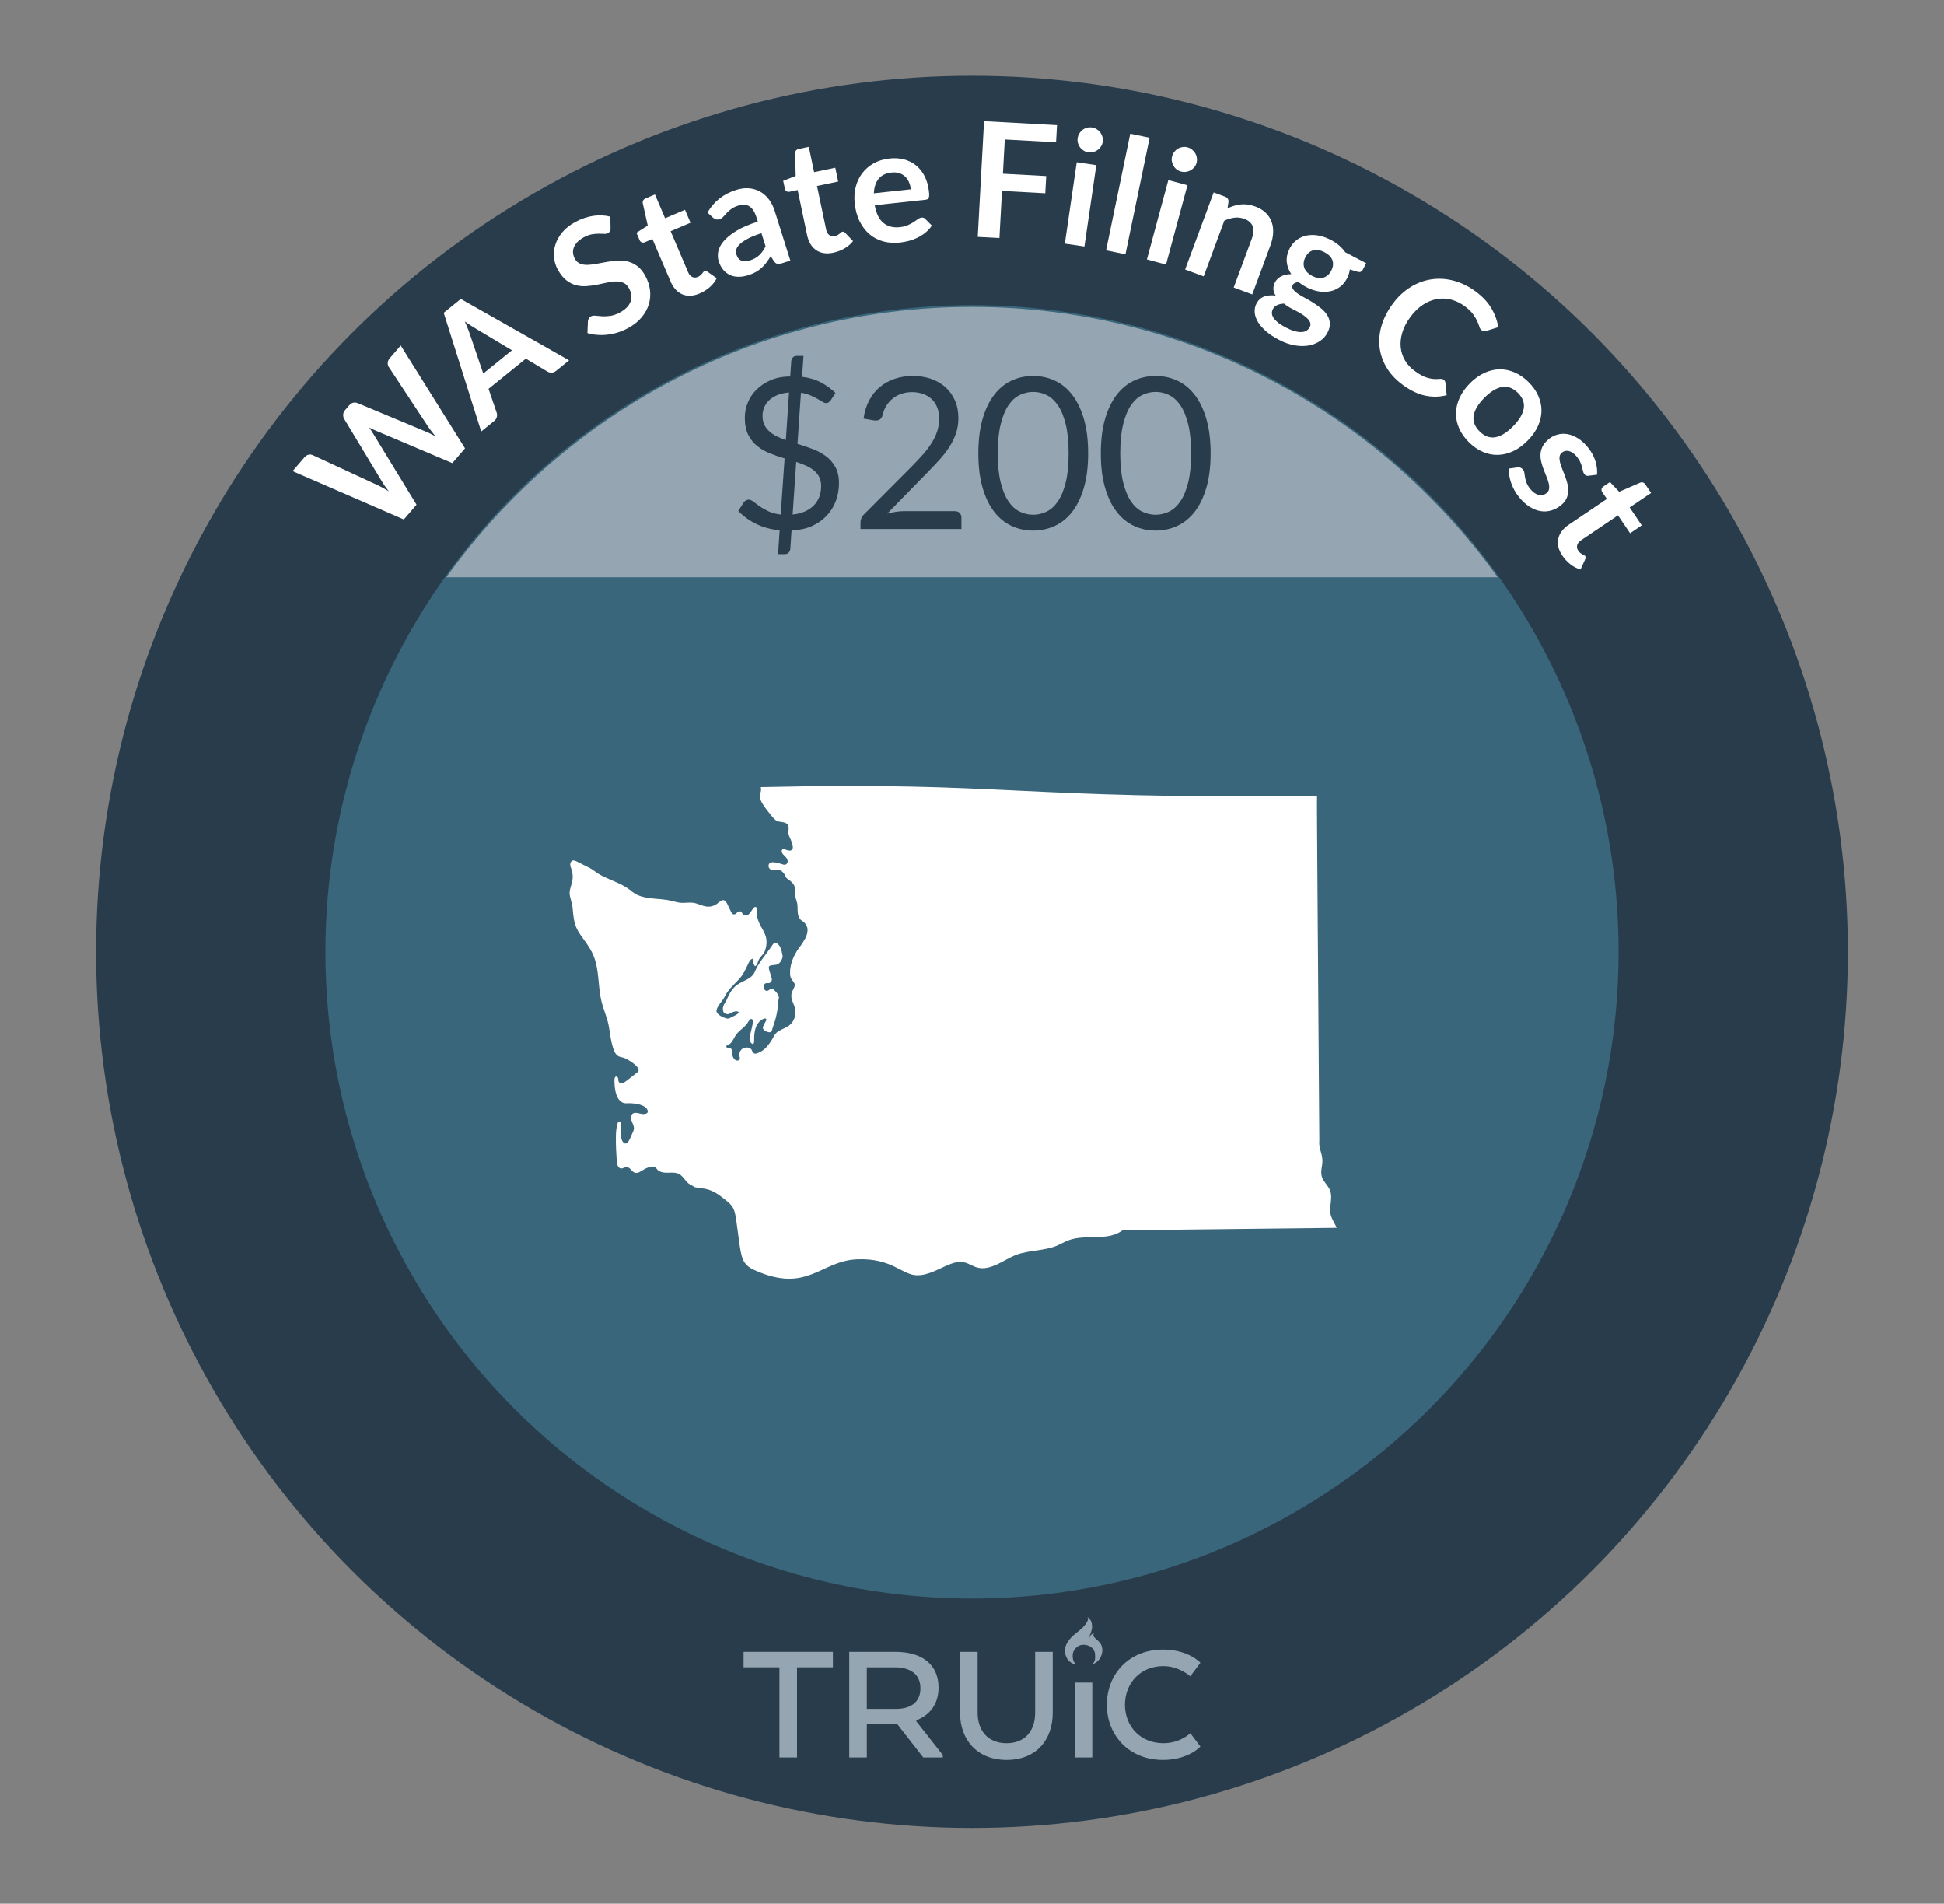 <?xml version="1.0" encoding="UTF-8"?>
<svg id="e" data-name="Washington" xmlns="http://www.w3.org/2000/svg" viewBox="0 0 206.27 201.946">
  <rect x="0" y="0" width="206.27" height="201.946" fill="#808080" stroke="none"/>
  <defs>
    <style>
      .az {
        fill: #fff;
      }

      .ba {
        fill: #95a6b2;
      }

      .bb {
        fill: #283c4c;
      }

      .bc {
        fill: #39667a;
      }
    </style>
  </defs>
  <circle class="bb" cx="103.135" cy="100.973" r="92.936"/>
  <circle class="bc" cx="103.135" cy="100.973" r="68.606"/>
  <g>
    <path class="az" d="M31.043,49.98l1.254-1.456c.129-.149,.272-.245,.431-.285,.157-.04,.312-.025,.461,.043l6.937,3.214c.17,.08,.35,.174,.539,.279,.188,.106,.386,.223,.592,.348-.15-.19-.289-.374-.415-.554-.126-.179-.236-.353-.333-.519l-3.997-6.626c-.069-.119-.101-.264-.096-.435,.005-.172,.071-.331,.196-.477l.438-.509c.13-.15,.272-.245,.428-.283,.155-.036,.311-.023,.465,.041l7.135,2.982c.356,.141,.731,.322,1.126,.542-.142-.175-.276-.344-.402-.509-.127-.166-.242-.324-.347-.472l-4.207-6.382c-.081-.123-.116-.27-.104-.438,.011-.169,.08-.327,.205-.474l1.171-1.358,6.823,10.911-1.348,1.565-8.117-3.444c-.104-.045-.214-.094-.333-.146-.118-.054-.242-.114-.372-.182,.086,.119,.164,.232,.234,.343,.07,.108,.135,.211,.194,.308l4.595,7.533-1.348,1.566-11.805-5.128Z"/>
    <path class="az" d="M60.381,38.228l-1.374,1.112c-.154,.125-.312,.188-.474,.192-.161,.003-.311-.035-.447-.114l-2.291-1.37-3.957,3.202,.863,2.527c.047,.129,.053,.278,.018,.445-.037,.168-.129,.312-.279,.434l-1.381,1.117-3.98-12.591,1.816-1.471,11.486,6.516Zm-9.104,1.398l3.046-2.466-3.735-2.236c-.167-.099-.36-.217-.579-.356-.22-.14-.45-.298-.693-.473,.12,.274,.229,.532,.326,.775,.098,.241,.176,.458,.236,.65l1.399,4.105Z"/>
    <path class="az" d="M64.783,24.194c.006,.139-.016,.25-.062,.335-.048,.084-.121,.154-.221,.209-.1,.054-.232,.078-.398,.067-.166-.008-.359-.012-.58-.014s-.466,.021-.734,.068c-.268,.048-.556,.156-.863,.324-.278,.154-.502,.321-.671,.501-.169,.181-.292,.368-.367,.565-.076,.197-.104,.398-.082,.604,.022,.205,.089,.405,.197,.604,.14,.254,.327,.426,.562,.518,.233,.091,.5,.132,.8,.122,.298-.01,.622-.049,.973-.119,.35-.068,.709-.136,1.078-.199s.741-.107,1.117-.131c.376-.021,.739,.011,1.092,.098,.353,.088,.685,.249,.999,.484,.312,.235,.593,.576,.839,1.021,.268,.487,.435,.989,.503,1.505,.066,.516,.027,1.02-.119,1.512-.146,.491-.401,.954-.764,1.39-.361,.437-.841,.817-1.437,1.145-.343,.188-.698,.341-1.067,.457-.37,.116-.742,.196-1.115,.24-.374,.044-.741,.052-1.103,.023-.361-.026-.704-.09-1.03-.189l.052-1.28c.017-.099,.05-.193,.102-.283,.05-.09,.123-.16,.218-.213,.124-.068,.285-.091,.486-.068,.199,.023,.432,.043,.696,.06,.265,.016,.557,.002,.879-.043,.321-.045,.668-.169,1.041-.374,.57-.314,.938-.692,1.102-1.136,.164-.442,.107-.917-.171-1.423-.156-.283-.354-.476-.594-.576-.24-.102-.51-.147-.811-.141s-.623,.049-.967,.129c-.345,.08-.698,.154-1.061,.226-.362,.069-.73,.116-1.105,.143-.374,.024-.739-.011-1.096-.106-.355-.095-.697-.271-1.022-.529-.327-.257-.625-.631-.896-1.123-.215-.391-.348-.816-.396-1.274-.049-.459-.002-.915,.141-1.368,.142-.452,.383-.886,.725-1.301,.341-.414,.792-.775,1.354-1.084,.635-.351,1.275-.572,1.922-.67,.645-.097,1.254-.07,1.828,.08l.029,1.217Z"/>
    <path class="az" d="M74.248,31.128c-.693,.296-1.312,.326-1.854,.094-.543-.234-.962-.697-1.258-1.391l-1.911-4.479-.813,.347c-.104,.044-.209,.05-.313,.013-.104-.035-.186-.12-.243-.257l-.327-.766,1.2-.762-.527-2.361c-.022-.113-.009-.215,.042-.306,.051-.089,.134-.158,.248-.207l1.001-.427,1.077,2.524,2.111-.899,.587,1.376-2.111,.9,1.854,4.348c.106,.249,.253,.418,.438,.506,.186,.087,.382,.087,.591-.003,.12-.051,.214-.107,.282-.172,.069-.062,.126-.121,.174-.179,.045-.058,.086-.11,.121-.159,.035-.048,.075-.082,.122-.103,.058-.024,.11-.03,.159-.018,.049,.015,.106,.04,.173,.079l.979,.692c-.182,.354-.429,.669-.743,.944-.313,.276-.666,.497-1.057,.664Z"/>
    <path class="az" d="M83.86,27.647l-.9,.284c-.188,.06-.347,.078-.473,.055-.126-.022-.243-.111-.352-.268l-.364-.534c-.151,.254-.307,.486-.464,.693-.157,.206-.329,.394-.514,.557-.187,.166-.393,.312-.621,.438-.228,.125-.49,.234-.787,.328-.352,.11-.69,.166-1.018,.164-.327,0-.628-.063-.901-.185-.273-.124-.514-.308-.721-.552-.209-.244-.371-.554-.489-.927-.099-.315-.114-.652-.046-1.01,.068-.359,.256-.722,.562-1.089,.306-.369,.752-.734,1.339-1.098s1.353-.694,2.299-.992l-.154-.49c-.177-.562-.426-.939-.746-1.135-.319-.195-.704-.224-1.152-.081-.324,.103-.583,.225-.775,.369-.191,.144-.353,.287-.482,.433-.13,.145-.25,.275-.361,.395-.111,.118-.248,.203-.41,.254-.136,.043-.264,.044-.382,.004-.12-.039-.226-.102-.317-.186l-.566-.525c.682-1.177,1.697-1.978,3.048-2.402,.487-.154,.945-.211,1.377-.172,.432,.04,.823,.16,1.178,.359,.354,.2,.663,.478,.925,.827,.262,.352,.468,.763,.615,1.232l1.655,5.253Zm-4.284-.022c.205-.064,.388-.142,.549-.233,.162-.093,.308-.2,.438-.323,.131-.123,.251-.262,.359-.415,.109-.154,.213-.33,.312-.524l-.439-1.392c-.583,.184-1.06,.374-1.429,.571-.368,.195-.653,.389-.854,.578-.202,.19-.329,.376-.381,.561-.053,.184-.051,.366,.007,.545,.111,.354,.295,.573,.551,.661s.552,.077,.888-.028Z"/>
    <path class="az" d="M88.437,26.805c-.737,.154-1.35,.064-1.837-.271-.487-.334-.809-.871-.963-1.608l-1-4.767-.865,.181c-.111,.023-.214,.007-.309-.048-.097-.055-.159-.155-.189-.299l-.171-.815,1.325-.513-.056-2.42c0-.115,.032-.212,.1-.29,.067-.077,.163-.13,.285-.155l1.064-.224,.563,2.688,2.246-.472,.307,1.465-2.246,.472,.971,4.625c.056,.267,.166,.459,.33,.581,.165,.122,.357,.159,.579,.114,.128-.026,.231-.065,.312-.114,.079-.047,.147-.095,.204-.142,.058-.048,.106-.091,.151-.133,.043-.04,.09-.065,.14-.076,.062-.014,.114-.009,.159,.014s.097,.06,.153,.111l.825,.868c-.247,.313-.552,.574-.913,.783-.361,.208-.75,.357-1.166,.444Z"/>
    <path class="az" d="M94.396,16.811c.546-.059,1.059-.025,1.536,.101,.478,.124,.901,.337,1.27,.637s.672,.683,.91,1.15,.392,1.014,.458,1.64c.018,.157,.024,.289,.021,.395-.004,.106-.02,.19-.05,.253-.03,.064-.075,.111-.135,.144s-.137,.053-.231,.062l-5.359,.577c.158,.883,.468,1.511,.93,1.883,.461,.372,1.036,.521,1.724,.447,.338-.036,.625-.106,.862-.213,.236-.104,.441-.215,.613-.331,.173-.114,.324-.219,.454-.313,.129-.093,.259-.147,.389-.161,.085-.01,.159,0,.226,.027,.064,.027,.124,.069,.176,.127l.689,.695c-.201,.295-.437,.55-.704,.764s-.552,.392-.853,.535-.611,.256-.93,.335c-.32,.081-.631,.137-.936,.17-.604,.064-1.174,.024-1.715-.12-.539-.144-1.021-.392-1.447-.741-.425-.351-.777-.803-1.06-1.356-.282-.555-.464-1.213-.546-1.972-.063-.593-.027-1.159,.108-1.7,.136-.543,.361-1.026,.678-1.449,.316-.425,.72-.777,1.212-1.058,.49-.28,1.061-.456,1.709-.526Zm.202,1.491c-.608,.065-1.066,.289-1.372,.669-.308,.381-.475,.893-.503,1.533l3.922-.422c-.029-.271-.093-.521-.192-.753-.1-.23-.234-.429-.405-.593-.172-.164-.379-.285-.62-.365-.242-.08-.52-.103-.829-.069Z"/>
    <path class="az" d="M112.155,13.276l-.099,1.816-5.441-.297-.197,3.633,4.592,.249-.1,1.826-4.592-.25-.272,4.998-2.3-.124,.669-12.273,7.74,.422Z"/>
    <path class="az" d="M116.326,17.518l-1.262,8.63-2.077-.305,1.262-8.63,2.077,.305Zm.68-2.47c-.027,.179-.088,.342-.184,.488s-.213,.271-.352,.37c-.137,.1-.292,.174-.465,.22-.174,.047-.352,.056-.537,.029-.18-.027-.344-.087-.493-.18s-.274-.207-.376-.343c-.1-.136-.174-.286-.221-.453-.048-.167-.059-.34-.031-.521,.026-.185,.087-.354,.181-.506,.095-.152,.209-.279,.344-.379,.135-.102,.287-.174,.457-.221,.17-.048,.345-.058,.524-.032,.186,.028,.354,.089,.506,.182,.152,.095,.281,.209,.384,.345s.18,.289,.229,.463c.048,.173,.06,.352,.033,.537Z"/>
    <path class="az" d="M121.983,14.611l-2.565,12.368-2.055-.427,2.564-12.367,2.056,.426Z"/>
    <path class="az" d="M125.994,19.65l-2.273,8.419-2.027-.547,2.273-8.419,2.027,.547Zm.967-2.371c-.048,.175-.127,.329-.24,.463-.113,.135-.243,.243-.392,.326s-.312,.138-.488,.163-.356,.014-.536-.035c-.176-.047-.332-.126-.47-.236s-.247-.239-.331-.386c-.084-.145-.14-.304-.167-.476-.027-.171-.017-.345,.03-.521,.049-.18,.129-.34,.24-.479,.111-.141,.24-.253,.386-.337s.307-.139,.48-.165,.349-.016,.524,.032c.181,.048,.341,.128,.48,.239,.141,.111,.254,.24,.34,.387,.088,.146,.145,.309,.173,.487,.028,.178,.019,.356-.03,.537Z"/>
    <path class="az" d="M125.747,28.592l3.031-8.178,1.204,.447c.254,.094,.377,.274,.369,.544l-.104,.695c.228-.108,.459-.197,.693-.268,.234-.071,.474-.118,.715-.144,.242-.025,.489-.021,.743,.012,.254,.034,.518,.103,.795,.204,.446,.166,.813,.389,1.104,.668,.289,.279,.498,.599,.628,.959,.13,.359,.185,.75,.163,1.175s-.117,.865-.287,1.322l-1.929,5.204-1.969-.73,1.93-5.204c.185-.5,.213-.929,.083-1.289-.13-.358-.426-.624-.889-.795-.34-.126-.687-.167-1.041-.124-.355,.045-.715,.149-1.078,.317l-2.192,5.913-1.969-.729Z"/>
    <path class="az" d="M141.215,25.452c.332,.173,.626,.371,.881,.591,.256,.221,.471,.458,.643,.715l2.222,1.164-.362,.692c-.061,.115-.139,.19-.232,.224-.095,.033-.221,.024-.38-.025l-.761-.234c-.018,.156-.051,.315-.1,.475-.049,.16-.114,.32-.198,.48-.2,.382-.457,.687-.772,.915-.314,.229-.662,.382-1.045,.456-.381,.075-.787,.075-1.219,0-.43-.075-.861-.226-1.293-.451-.291-.153-.561-.329-.808-.528-.317,.02-.524,.121-.62,.304-.082,.156-.07,.31,.035,.458,.104,.146,.266,.299,.482,.449,.218,.154,.475,.308,.771,.463,.296,.154,.593,.326,.891,.516,.299,.187,.578,.39,.842,.608,.264,.218,.477,.456,.639,.714,.162,.259,.254,.542,.273,.852,.021,.309-.064,.646-.258,1.015-.18,.343-.437,.631-.774,.865-.337,.234-.729,.394-1.181,.479-.451,.084-.947,.082-1.49-.006-.542-.088-1.109-.287-1.701-.597-.588-.308-1.067-.632-1.439-.971-.373-.338-.652-.677-.837-1.013-.186-.338-.284-.665-.296-.985-.012-.319,.053-.612,.191-.878,.189-.361,.459-.607,.809-.738,.35-.13,.758-.166,1.227-.105-.137-.206-.216-.427-.238-.663-.024-.236,.037-.494,.185-.776,.061-.115,.144-.224,.248-.325s.229-.191,.376-.269c.145-.076,.309-.137,.492-.18,.181-.041,.38-.061,.596-.058-.281-.416-.441-.857-.481-1.326-.039-.468,.064-.938,.312-1.41,.199-.381,.457-.687,.771-.915,.314-.228,.666-.38,1.055-.455,.387-.074,.799-.072,1.233,.007,.435,.081,.872,.237,1.313,.468Zm-2.244,9.255c.08-.154,.101-.304,.062-.447-.04-.145-.123-.286-.25-.421-.128-.135-.289-.27-.483-.404-.195-.134-.41-.263-.643-.386-.234-.122-.475-.249-.724-.378-.248-.131-.474-.283-.676-.461-.271,.006-.513,.055-.724,.146-.21,.091-.369,.239-.478,.446-.07,.135-.103,.278-.097,.433,.006,.153,.061,.312,.164,.475s.26,.329,.471,.501c.212,.171,.488,.346,.829,.525,.347,.181,.659,.311,.938,.388s.525,.112,.738,.103c.213-.009,.391-.059,.535-.15,.144-.092,.255-.214,.336-.368Zm.25-5.444c.23,.121,.447,.195,.651,.222s.392,.015,.562-.037c.171-.052,.326-.14,.465-.265,.14-.125,.258-.281,.355-.467,.199-.382,.244-.744,.132-1.088-.112-.343-.396-.634-.853-.873s-.857-.307-1.203-.202c-.346,.104-.617,.346-.817,.728-.095,.182-.154,.364-.178,.551-.024,.185-.009,.364,.045,.536s.151,.335,.291,.488c.141,.153,.324,.289,.55,.407Z"/>
    <path class="az" d="M153.193,40.291c.1,.074,.158,.178,.173,.309l.137,1.322c-.769,.197-1.543,.209-2.323,.038-.781-.174-1.58-.564-2.396-1.175-.731-.546-1.295-1.162-1.692-1.847-.397-.686-.636-1.405-.718-2.158-.08-.753,0-1.521,.24-2.304,.241-.781,.635-1.538,1.181-2.27,.552-.74,1.181-1.326,1.886-1.758,.704-.433,1.444-.705,2.223-.818,.776-.113,1.567-.062,2.371,.153,.806,.217,1.582,.603,2.332,1.162,.73,.546,1.282,1.141,1.654,1.783,.373,.642,.611,1.302,.713,1.979l-1.248,.394c-.077,.026-.16,.04-.247,.039-.087-.002-.181-.04-.28-.115-.104-.077-.181-.197-.229-.361-.049-.162-.121-.355-.217-.575-.098-.221-.243-.468-.439-.741-.195-.273-.49-.558-.885-.853-.465-.346-.95-.582-1.459-.711-.508-.129-1.014-.147-1.518-.057-.502,.092-.992,.294-1.469,.605-.478,.312-.916,.735-1.316,1.271-.414,.555-.703,1.105-.868,1.653-.165,.55-.224,1.07-.177,1.565,.048,.495,.194,.957,.441,1.386,.246,.427,.578,.796,.996,1.108,.249,.187,.486,.342,.708,.466,.222,.123,.44,.22,.655,.287,.214,.068,.432,.112,.654,.133,.221,.021,.458,.018,.709-.006,.076-.007,.148-.004,.217,.008,.069,.012,.133,.041,.191,.085Z"/>
    <path class="az" d="M162.175,40.521c.464,.458,.812,.946,1.044,1.468,.229,.521,.344,1.049,.34,1.586-.003,.538-.127,1.075-.37,1.614-.245,.539-.606,1.054-1.087,1.542-.485,.493-.995,.867-1.529,1.119-.535,.253-1.073,.388-1.613,.404-.542,.017-1.074-.086-1.599-.309-.525-.221-1.021-.562-1.485-1.018-.464-.457-.812-.946-1.046-1.47-.233-.522-.347-1.057-.341-1.599,.005-.543,.129-1.085,.371-1.627,.242-.54,.605-1.058,1.09-1.551,.48-.488,.989-.857,1.526-1.11,.536-.251,1.074-.382,1.613-.392,.539-.011,1.071,.096,1.599,.32,.526,.224,1.022,.564,1.487,1.021Zm-5.167,5.255c.518,.51,1.071,.711,1.661,.608,.591-.104,1.215-.489,1.874-1.16,.66-.671,1.039-1.305,1.136-1.9,.097-.595-.113-1.148-.63-1.657-.525-.516-1.088-.721-1.686-.612-.598,.106-1.225,.493-1.881,1.16-.655,.667-1.03,1.299-1.123,1.894-.093,.596,.123,1.152,.648,1.668Z"/>
    <path class="az" d="M168.565,50.47c-.106,.014-.192,.008-.261-.018-.068-.024-.133-.074-.193-.148-.064-.079-.111-.182-.141-.308s-.065-.271-.107-.434c-.041-.164-.103-.339-.182-.526-.08-.188-.204-.384-.372-.591-.261-.32-.536-.517-.821-.591-.287-.073-.54-.021-.76,.158-.145,.117-.229,.265-.25,.439-.022,.176-.006,.37,.046,.588,.052,.217,.13,.448,.231,.693,.102,.246,.201,.501,.3,.766,.098,.265,.183,.531,.253,.802,.071,.271,.102,.541,.09,.81s-.074,.529-.191,.781c-.115,.251-.311,.488-.582,.711-.326,.266-.674,.45-1.045,.555-.371,.105-.75,.126-1.135,.06-.387-.065-.773-.221-1.158-.465-.387-.245-.757-.585-1.111-1.02-.189-.232-.354-.477-.493-.732-.14-.257-.255-.517-.347-.781-.092-.266-.157-.526-.198-.782-.04-.256-.056-.497-.044-.727l.926-.129c.114-.013,.218-.002,.311,.031,.094,.034,.182,.102,.264,.202s.132,.22,.148,.357c.016,.136,.039,.29,.07,.463s.083,.362,.156,.568c.074,.208,.211,.434,.412,.679,.156,.194,.315,.34,.474,.441,.159,.102,.313,.166,.461,.195,.147,.028,.288,.024,.421-.015s.252-.102,.357-.188c.158-.129,.249-.28,.273-.458s.01-.373-.042-.591c-.053-.217-.132-.448-.234-.697-.104-.248-.205-.506-.306-.771-.1-.266-.184-.537-.252-.813s-.094-.553-.076-.826,.094-.544,.228-.811,.351-.521,.649-.766c.276-.225,.584-.385,.924-.479,.34-.094,.69-.11,1.051-.049,.36,.06,.727,.204,1.098,.431,.372,.227,.728,.549,1.067,.967,.38,.466,.649,.951,.807,1.46,.157,.508,.215,.99,.173,1.449l-.888,.108Z"/>
    <path class="az" d="M165.781,58.958c-.422-.624-.57-1.226-.443-1.803,.125-.577,.501-1.078,1.125-1.5l4.036-2.727-.495-.731c-.063-.094-.088-.196-.072-.306,.015-.109,.083-.205,.205-.288l.69-.466,.976,1.033,2.219-.965c.107-.046,.209-.052,.307-.019s.182,.102,.252,.205l.609,.902-2.275,1.536,1.285,1.901-1.24,.838-1.285-1.902-3.915,2.646c-.226,.152-.364,.328-.414,.525-.051,.199-.013,.393,.114,.58,.072,.108,.146,.188,.222,.245,.075,.056,.146,.101,.21,.136,.064,.034,.124,.063,.178,.09,.055,.024,.096,.058,.125,.101,.035,.052,.051,.102,.047,.152-.004,.05-.019,.111-.045,.184l-.493,1.092c-.383-.11-.739-.293-1.069-.55-.33-.255-.613-.559-.852-.911Z"/>
  </g>
  <path class="ba" d="M158.912,61.24c-12.448-17.36-32.784-28.682-55.777-28.682s-43.328,11.322-55.776,28.682h111.553Z"/>
  <g>
    <path class="bb" d="M82.725,56.25c-.904-.082-1.728-.304-2.471-.666s-1.383-.823-1.921-1.384l.594-.919c.052-.082,.127-.148,.224-.201,.098-.053,.198-.078,.303-.078,.142,0,.303,.07,.481,.213,.18,.142,.399,.304,.661,.487,.262,.183,.573,.36,.936,.531,.362,.173,.797,.288,1.306,.348l.414-5.948c-.522-.157-1.036-.335-1.54-.534-.504-.198-.956-.456-1.355-.774-.4-.318-.721-.719-.964-1.202-.243-.482-.364-1.088-.364-1.813,0-.547,.106-1.08,.319-1.601s.522-.983,.93-1.388,.909-.735,1.507-.994c.598-.258,1.285-.387,2.062-.387l.112-1.636c.015-.142,.07-.27,.168-.381,.097-.112,.228-.168,.392-.168h.74l-.157,2.218c.784,.097,1.46,.299,2.027,.604,.567,.307,1.076,.677,1.523,1.109l-.481,.739c-.149,.225-.321,.336-.516,.336-.104,0-.233-.046-.386-.14-.153-.093-.338-.201-.555-.325-.217-.123-.467-.246-.751-.369-.283-.123-.608-.211-.975-.264l-.369,5.423c.537,.164,1.067,.345,1.591,.539,.522,.195,.993,.446,1.411,.754,.418,.307,.756,.691,1.014,1.152s.387,1.036,.387,1.726c0,.675-.112,1.309-.336,1.9-.225,.593-.551,1.113-.98,1.563-.43,.449-.956,.814-1.579,1.096-.624,.281-1.336,.422-2.135,.422l-.134,2.005c-.016,.143-.073,.268-.174,.376-.101,.107-.229,.162-.387,.162h-.739l.168-2.532Zm-1.814-12.132c0,.358,.062,.67,.19,.935,.126,.266,.302,.499,.526,.7,.224,.202,.485,.378,.784,.527s.623,.283,.975,.403l.336-5.053c-.485,.045-.906,.142-1.261,.291s-.646,.336-.873,.561c-.229,.224-.398,.476-.51,.756-.112,.28-.168,.573-.168,.88Zm6.217,7.438c0-.374-.068-.694-.207-.964-.139-.269-.327-.5-.565-.694-.239-.194-.52-.362-.841-.504s-.664-.272-1.03-.393l-.381,5.579c.485-.045,.917-.151,1.294-.319s.694-.383,.952-.644c.258-.262,.452-.566,.583-.913,.13-.348,.195-.73,.195-1.148Z"/>
    <path class="bb" d="M96.874,39.883c.679,0,1.313,.101,1.904,.303,.59,.201,1.1,.495,1.529,.879,.429,.385,.767,.854,1.014,1.406,.246,.553,.369,1.181,.369,1.882,0,.598-.089,1.15-.269,1.658s-.422,.995-.729,1.462c-.306,.467-.659,.919-1.059,1.355-.399,.438-.823,.884-1.271,1.339l-4.224,4.324c.299-.082,.602-.147,.908-.195,.306-.049,.601-.073,.885-.073h5.377c.217,0,.389,.063,.516,.19s.19,.291,.19,.493v1.21h-10.71v-.684c0-.142,.028-.287,.084-.437s.147-.288,.274-.415l5.143-5.164c.426-.434,.813-.85,1.165-1.249,.351-.399,.651-.802,.901-1.205s.442-.812,.577-1.227c.135-.414,.201-.856,.201-1.327s-.074-.884-.224-1.238-.354-.647-.616-.879-.567-.405-.919-.521c-.351-.115-.728-.174-1.131-.174s-.777,.061-1.12,.18c-.344,.119-.648,.285-.913,.498-.266,.213-.489,.466-.673,.757-.183,.291-.312,.612-.386,.963-.061,.217-.149,.374-.27,.471-.119,.098-.276,.146-.471,.146-.037,0-.076-.002-.117-.005-.041-.004-.088-.01-.14-.018l-1.042-.179c.104-.732,.306-1.38,.604-1.944,.299-.563,.678-1.036,1.138-1.417,.459-.381,.985-.67,1.579-.868,.594-.197,1.234-.297,1.922-.297Z"/>
    <path class="bb" d="M115.459,48.095c0,1.404-.151,2.62-.454,3.646-.302,1.027-.715,1.877-1.237,2.549-.523,.672-1.142,1.173-1.854,1.501-.713,.329-1.477,.493-2.291,.493-.821,0-1.585-.164-2.291-.493-.706-.328-1.32-.829-1.843-1.501s-.934-1.521-1.232-2.549c-.299-1.026-.448-2.242-.448-3.646s.149-2.621,.448-3.652c.299-1.03,.71-1.884,1.232-2.56s1.137-1.178,1.843-1.507c.706-.328,1.47-.493,2.291-.493,.814,0,1.578,.165,2.291,.493,.713,.329,1.331,.831,1.854,1.507,.522,.676,.936,1.529,1.237,2.56,.303,1.031,.454,2.248,.454,3.652Zm-2.072,0c0-1.225-.104-2.254-.309-3.086-.205-.833-.481-1.503-.829-2.012-.347-.508-.749-.871-1.204-1.092-.456-.221-.93-.331-1.423-.331s-.967,.11-1.423,.331c-.455,.221-.855,.584-1.198,1.092-.344,.509-.618,1.179-.823,2.012-.206,.832-.309,1.861-.309,3.086s.103,2.252,.309,3.081c.205,.829,.479,1.497,.823,2.005,.343,.508,.743,.872,1.198,1.093,.456,.22,.93,.33,1.423,.33s.967-.11,1.423-.33c.455-.221,.857-.585,1.204-1.093,.348-.508,.624-1.176,.829-2.005s.309-1.856,.309-3.081Z"/>
    <path class="bb" d="M128.454,48.095c0,1.404-.151,2.62-.454,3.646-.302,1.027-.715,1.877-1.237,2.549-.523,.672-1.142,1.173-1.854,1.501-.713,.329-1.477,.493-2.291,.493-.821,0-1.585-.164-2.291-.493-.706-.328-1.32-.829-1.843-1.501s-.934-1.521-1.232-2.549c-.299-1.026-.448-2.242-.448-3.646s.149-2.621,.448-3.652c.299-1.03,.71-1.884,1.232-2.56s1.137-1.178,1.843-1.507c.706-.328,1.47-.493,2.291-.493,.814,0,1.578,.165,2.291,.493,.713,.329,1.331,.831,1.854,1.507,.522,.676,.936,1.529,1.237,2.56,.303,1.031,.454,2.248,.454,3.652Zm-2.072,0c0-1.225-.104-2.254-.309-3.086-.205-.833-.481-1.503-.829-2.012-.347-.508-.749-.871-1.204-1.092-.456-.221-.93-.331-1.423-.331s-.967,.11-1.423,.331c-.455,.221-.855,.584-1.198,1.092-.344,.509-.618,1.179-.823,2.012-.206,.832-.309,1.861-.309,3.086s.103,2.252,.309,3.081c.205,.829,.479,1.497,.823,2.005,.343,.508,.743,.872,1.198,1.093,.456,.22,.93,.33,1.423,.33s.967-.11,1.423-.33c.455-.221,.857-.585,1.204-1.093,.348-.508,.624-1.176,.829-2.005s.309-1.856,.309-3.081Z"/>
  </g>
  <g>
    <path class="ba" d="M114.216,176.572s-.726-.037-1.061-.763-.065-1.285,.084-1.545,.456-.633,.735-.847,.851-.71,.881-.742c.028-.03,.374-.386,.488-.617,.096-.195,.158-.335,.065-.484-.027-.044-.054-.074-.007-.039,.043,.032,.19,.162,.257,.259,.074,.107,.178,.228,.216,.656s-.233,1.005-.233,1.005c0,0-.065,.157-.073,.254-.005,.062,.007,.103,.034,.165,.005,.011-.01-.1,0-.159,.015-.079,.038-.14,.14-.261,.018-.022,.054-.055,.082-.076,.159-.119,.238-.132,.25-.138,.015-.007-.003,.014-.003,.014,0,0-.105,.137-.017,.343,.043,.099,.125,.166,.302,.315s.415,.404,.493,.586c.1,.233,.176,.528,.056,.977-.156,.586-.586,.968-1.071,1.098,0,0,.168-.13,.214-.205,0,0,.074-.112,.121-.27s.037-.501,.019-.68c-.019-.177-.205-.838-1.089-.931s-1.201,.717-1.201,.717c0,0-.14,.298-.056,.763s.372,.605,.372,.605Z"/>
    <path class="ba" d="M78.9,175.23h9.476v1.643h-3.806v9.561h-1.865v-9.561h-3.805v-1.643Z"/>
    <path class="ba" d="M90.109,175.23h4.899c2.845,0,4.578,1.363,4.578,3.791,0,1.756-.923,2.913-2.355,3.474v.112l2.807,3.567v.261h-2.072l-2.769-3.548h-3.221v3.548h-1.866v-11.204Zm4.842,1.643h-2.976v4.407h3.089c1.564,0,2.6-.691,2.6-2.185,0-1.475-1.055-2.222-2.713-2.222Z"/>
    <path class="ba" d="M101.867,181.692v-6.462h1.865v6.462c0,1.81,1.018,3.23,3.071,3.23s3.033-1.419,3.033-3.23v-6.462h1.865v6.462c0,2.913-1.789,5.005-4.898,5.005-3.071,0-4.936-2.092-4.936-5.005Z"/>
    <rect class="ba" x="114.051" y="178.491" width="1.846" height="7.943"/>
    <path class="ba" d="M127.371,185.276s-1.262,1.42-3.975,1.42c-3.599,0-5.953-2.615-5.953-5.846,0-3.267,2.354-5.863,5.953-5.863,2.713,0,3.975,1.4,3.975,1.4l-1.074,1.438s-1.186-1.082-2.864-1.082c-2.411,0-4.069,1.792-4.069,4.108,0,2.297,1.658,4.071,4.069,4.071,1.809,0,2.864-1.064,2.864-1.064l1.074,1.418Z"/>
  </g>
  <path class="az" d="M139.743,84.425c-31.999,.381-32.634-1.53-59.018-.925,.2,.908-.758,.69,.855,2.685,.225,.283,.463,.625,.755,.839,.391,.294,1.145,.02,1.33,.645,.06,.211-.02,.432-.012,.655,.004,.264,.145,.505,.252,.746,.086,.205,.154,.421,.202,.641,.025,.144,.04,.304-.052,.412-.107,.132-.297,.133-.456,.087-.158-.04-.312-.122-.475-.12-.04,.002-.081,.004-.11,.024-.046,.037-.067,.096-.069,.151-.016,.268,.241,.449,.419,.641,.108,.119,.202,.268,.216,.428,.008,.161-.077,.329-.228,.383-.133,.043-.281-.013-.414-.058-.244-.089-.501-.148-.767-.184-.173-.016-.365-.022-.503,.09-.143,.12-.16,.354-.064,.51,.097,.162,.286,.25,.471,.256,.206,.009,.406-.069,.604-.031,.255,.046,.443,.256,.58,.477,.135,.215,.071,.29,.279,.434,.202,.146,.402,.285,.566,.473,.157,.19,.27,.423,.269,.667-.003,.109-.028,.21-.038,.321-.027,.4,.184,.775,.258,1.173,.076,.438-.018,.907,.136,1.328,.044,.14,.121,.272,.213,.381,.081,.091,.157,.128,.259,.188,.205,.131,.392,.423,.456,.654,.044,.167,.04,.338,.01,.507-.047,.282-.154,.564-.318,.81-.087,.128-.152,.264-.233,.391-.09,.149-.217,.279-.316,.416-.198,.274-.372,.564-.522,.869-.29,.594-.467,1.244-.444,1.904,.005,.209,.024,.294,.107,.486,.102,.249,.379,.426,.391,.695,.003,.108-.035,.211-.076,.302-.096,.211-.222,.409-.269,.63-.057,.264,.004,.542,.093,.794,.091,.258,.211,.497,.27,.762,.163,.677-.068,1.421-.635,1.838-.462,.339-1.096,.452-1.454,.89-.128,.157-.198,.336-.291,.499-.103,.179-.209,.345-.33,.507-.31,.442-.681,.795-1.194,.996-.163,.063-.31,.136-.471,.022-.106-.079-.159-.196-.205-.315-.112-.261-.469-.311-.723-.262-.371,.075-.587,.387-.609,.752-.01,.172,.142,.336,.023,.504-.072,.104-.215,.136-.331,.1s-.212-.13-.282-.23c-.082-.125-.135-.276-.147-.423-.013-.119,.002-.238-.017-.356-.021-.125-.08-.24-.193-.29-.081-.03-.173-.016-.265-.03-.085-.015-.183-.089-.161-.175,.017-.078,.111-.113,.186-.143,.369-.142,.544-.554,.734-.895,.381-.675,1.069-.914,1.429-1.591,.053-.1,.131-.178,.226-.24,.025-.012,.048-.031,.075-.03,.055,.002,.096,.033,.125,.074,.075,.126,.055,.28,.031,.421-.063,.333-.14,.662-.224,.987-.056,.209-.12,.413-.106,.628,.007,.216,.103,.439,.289,.541,.016,.01,.038,.019,.058,.014,.013-.003,.031-.014,.048-.031,.089-.088,.087-.223,.086-.352-.01-.446,.013-.899,.157-1.325,.145-.419,.44-.81,.852-.975,.093-.041,.233-.051,.281,.04,.027,.062-.01,.138-.044,.2-.066,.13-.141,.255-.207,.385-.063,.116-.131,.239-.109,.37,.032,.176,.219,.285,.378,.358,.135,.059,.319,.12,.459,.048,.145-.08,.15-.305,.2-.451,.166-.478,.326-.955,.421-1.451,.049-.242,.083-.487,.132-.729,.052-.256-.006-.522,.061-.774,.019-.099,.053-.161,.043-.268-.013-.119-.058-.232-.113-.328-.095-.156-.22-.291-.357-.417-.094-.088-.209-.178-.335-.164-.158,.021-.263,.194-.42,.221-.13,.029-.259-.065-.325-.18-.115-.212-.107-.486,.13-.613,.134-.07,.243-.006,.374-.028,.113-.011,.223-.13,.269-.229,.084-.175-.035-.468-.086-.64-.071-.229-.159-.447-.198-.683-.011-.079-.018-.173,.036-.239,.028-.027,.064-.048,.108-.065,.265-.092,.578-.025,.825-.168,.242-.135,.46-.502,.487-.78,.012-.132-.04-.243-.06-.367-.019-.118-.038-.236-.077-.35-.067-.243-.186-.475-.378-.637-.099-.08-.228-.14-.348-.1-.088,.033-.151,.115-.202,.194-.087,.128-.176,.249-.263,.377-.591,.864-1.241,1.55-1.639,2.52-.088,.216-.253,.395-.432,.536-.459,.352-1.028,.512-1.489,.857-.28,.211-.502,.498-.681,.795-.142,.249-.262,.506-.376,.762-.105,.234-.279,.428-.354,.675-.056,.175-.053,.406,.011,.575,.064,.169,.287,.256,.451,.261,.172,.01,.332-.127,.487-.195,.186-.082,.398-.135,.599-.084,.035,.006,.073,.025,.08,.057,.015,.037-.004,.076-.024,.107-.087,.101-.201,.166-.322,.234-.109,.058-.225,.117-.336,.169-.158,.082-.372,.224-.552,.176-.201-.051-.407-.121-.592-.223-.146-.077-.285-.182-.394-.307-.134-.147-.157-.251-.098-.447,.109-.37,.392-.657,.615-.971,.181-.257,.312-.558,.485-.82,.454-.684,1.16-1.179,1.622-1.858,.276-.414,.458-.882,.686-1.326,.082-.154,.176-.31,.331-.378,.019-.004,.045-.01,.066-.008,.037,.012,.06,.055,.067,.087,.034,.122,.012,.242,.024,.355s.068,.216,.128,.305c.009,.012,.02,.03,.034,.033s.027,0,.039-.009c.176-.093,.21-.25,.266-.425,.041-.124,.089-.244,.16-.354,.204-.337,.452-.446,.587-.822,.169-.465,.232-.982,.112-1.465-.108-.431-.349-.813-.563-1.201-.208-.389-.397-.816-.378-1.255,.009-.145,.034-.279,.03-.421,.004-.076-.005-.148-.04-.215-.04-.059-.106-.112-.18-.11-.076-.004-.145,.052-.2,.112-.123,.149-.207,.324-.323,.478s-.274,.298-.469,.307c-.221,.015-.355-.132-.442-.31s-.336-.137-.473-.018c-.076,.057-.126,.136-.211,.182-.367,.183-.494-.36-.615-.571-.173-.295-.238-.647-.529-.862-.244-.184-.647,.237-.83,.366-.306,.217-.691,.315-1.06,.274-.48-.051-.912-.316-1.391-.394-.458-.076-.93,.035-1.387-.007-.347-.032-.677-.143-1.012-.219-.716-.168-1.452-.176-2.176-.261-.468-.06-.931-.155-1.365-.338-.428-.184-.713-.495-1.094-.744-.92-.599-1.964-.899-2.929-1.427-.387-.214-.682-.509-1.073-.708-.457-.225-.916-.457-1.374-.689-.136-.065-.289-.14-.435-.094-.171,.058-.257,.253-.251,.436,.006,.182,.083,.348,.14,.512,.134,.392,.157,.808,.083,1.211-.089,.461-.317,.905-.287,1.381,.017,.2,.08,.397,.125,.597,.113,.512,.157,.495,.203,1.015,.058,.666,.119,1.346,.384,1.96,.193,.446,.483,.838,.765,1.224,.407,.556,.798,1.128,1.06,1.763,.623,1.506,.449,3.215,.831,4.795,.226,.935,.644,1.814,.805,2.764,.149,.864,.154,1.256,.401,2.099,.111,.383,.26,.812,.614,.999,.16,.08,.336,.109,.508,.146,.382,.099,2.093,1.115,1.502,1.551-.426,.318-.812,.661-1.246,.974-.112,.079-.23,.159-.359,.188-.137,.023-.294-.01-.367-.123-.063-.102-.056-.225-.069-.345-.019-.118-.094-.244-.215-.238-.14,.01-.182,.19-.185,.333-.004,.755,.065,2.023,.853,2.427,.254,.134,.544,.064,.817,.072,.534,.018,1.462,.133,1.781,.627,.237,.369-.033,.53-.387,.527-.353,.003-.998-.337-1.232,.081-.271,.467,.242,.979,.239,1.428-.007,.185-.086,.352-.171,.52-.155,.313-.525,1.535-.997,.932-.371-.482-.101-1.356-.2-1.926-.021-.124-.117-.287-.238-.247-.068,.029-.101,.097-.12,.162-.155,.469-.188,.965-.194,1.462-.015,.859,.04,1.723,.092,2.581,.024,.327,.13,.746,.456,.776,.207,.016,.4-.156,.606-.147,.349,.012,.511,.472,.836,.59,.333,.124,.667-.147,.967-.328,.252-.151,.529-.252,.816-.302,.125-.021,.266-.025,.375,.04,.101,.059,.158,.162,.231,.248,.265,.308,.725,.363,1.13,.349,.406-.008,.845-.05,1.2,.144,.484,.254,.7,.865,1.185,1.125,.147,.083,.34,.156,.459,.266,.264,.057,.522,.089,.78,.12,1.057,.114,1.722,.606,2.525,1.258,1.092,.887,.945,.994,1.41,4.308,.252,1.792,.35,2.517,1.611,3.096,5.628,2.552,7.022-.961,10.889-1.132,3.727-.161,4.794,1.662,6.356,1.692,1.283,.03,2.421-.757,3.625-1.212,2.271-.853,2.145,1.321,4.878,.068,.691-.315,1.325-.74,2.032-1.011,1.398-.532,2.994-.407,4.372-.996,.397-.169,.768-.4,1.176-.551,1.894-.715,4.142,.148,5.761-1.071l22.716-.257c-.21-.49-.543-.926-.651-1.446-.167-.819,.25-1.705-.047-2.496-.205-.559-.748-.963-.897-1.548-.138-.533,.091-1.1,.078-1.654-.013-.799-.417-1.307-.327-2.101-.133-19.562-.279-35.902-.245-36.586Z"/>
</svg>